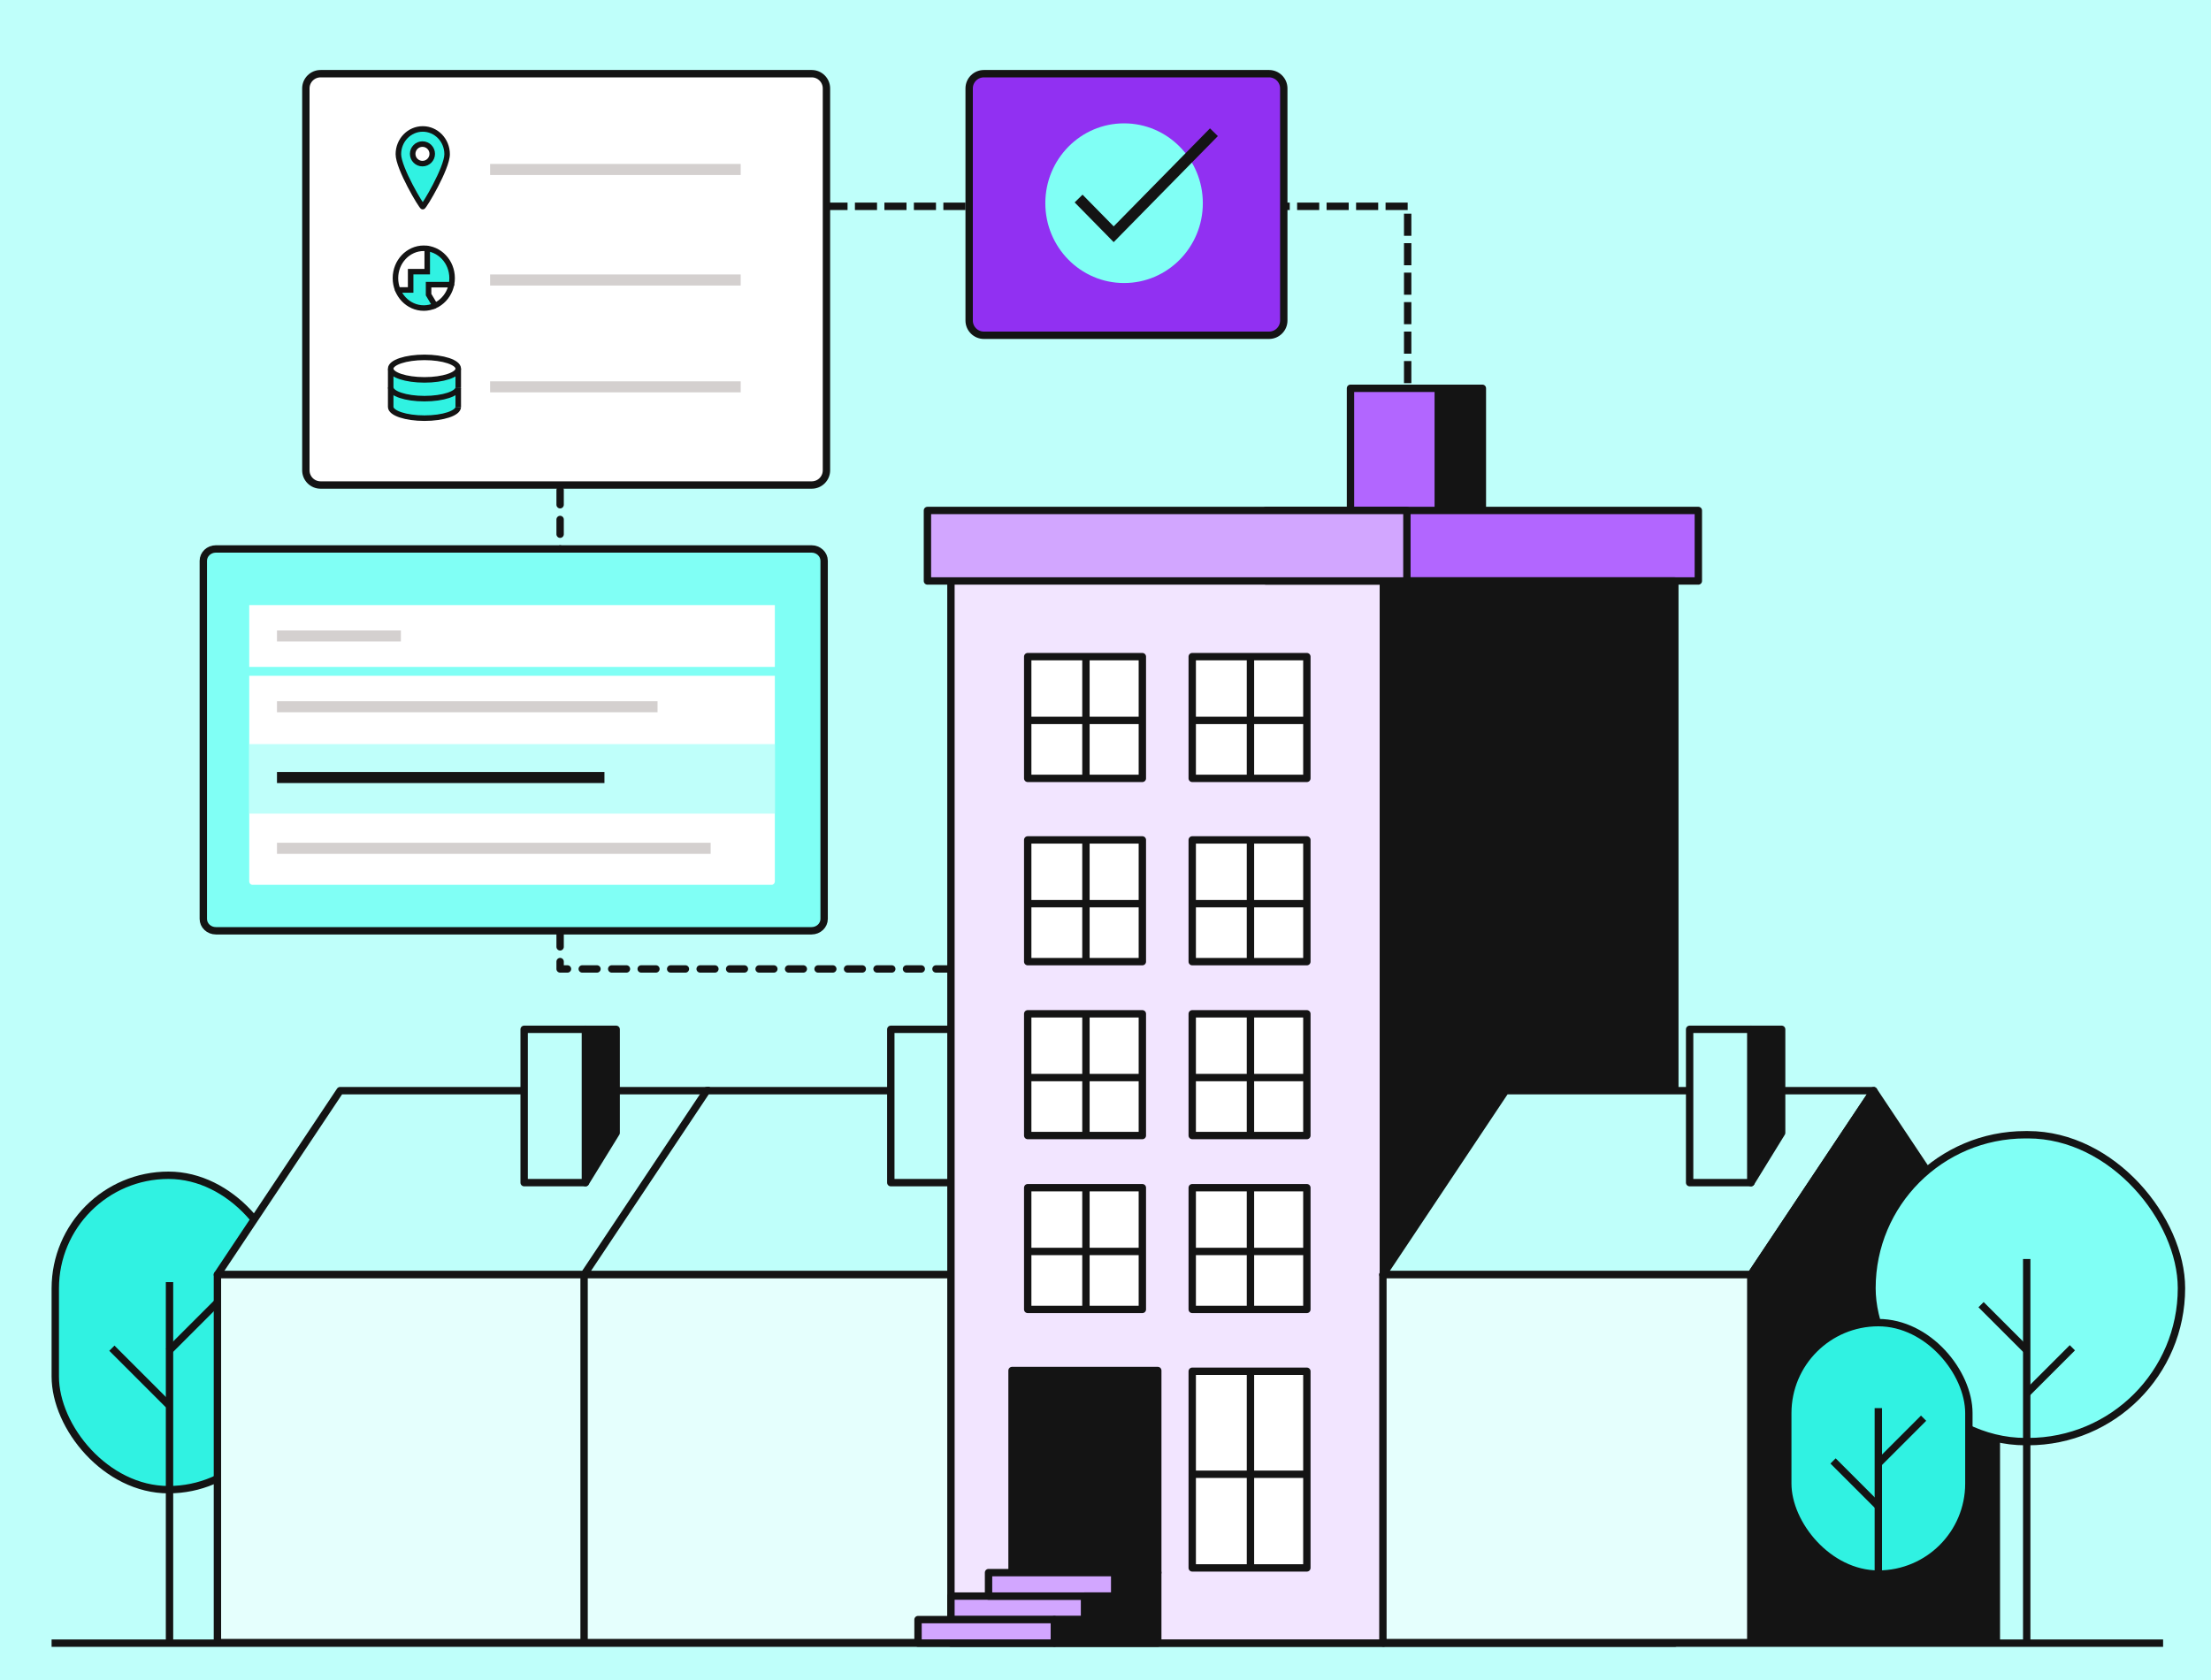 <svg width="600" height="456" viewBox="0 0 600 456" fill="none" xmlns="http://www.w3.org/2000/svg">
<rect width="600" height="456" fill="#BFFFFA"/>
<path d="M258 263L152 263L152 118" stroke="#141414" stroke-width="2" stroke-linecap="round" stroke-linejoin="round" stroke-dasharray="4 4"/>
<path d="M225 56L382 56L382 104" stroke="#141414" stroke-width="2" stroke-linecap="square" stroke-linejoin="round" stroke-dasharray="4 4"/>
<rect x="15" y="319" width="61.444" height="85.339" rx="30.722" fill="#30F2E2" stroke="#141414" stroke-width="2"/>
<path d="M46 348L46 446" stroke="#141414" stroke-width="2"/>
<path d="M45.722 381.299L30.361 365.938" stroke="#141414" stroke-width="2"/>
<path d="M45.722 366.791L61.083 351.43" stroke="#141414" stroke-width="2"/>
<path d="M92.296 296.034L59 345.974L158.884 345.974L192.178 296.034L92.296 296.034Z" fill="#BFFFFA" stroke="#141414" stroke-width="2" stroke-linejoin="round"/>
<rect x="59.003" y="345.974" width="99.882" height="99.882" fill="#E5FFFD" stroke="#141414" stroke-width="2" stroke-linejoin="round"/>
<path d="M142.238 279.387H158.885V321.004H142.238L142.238 279.387Z" fill="#BFFFFA" stroke="#141414" stroke-width="2" stroke-linejoin="round"/>
<path d="M158.886 279.387H167.209V307.479L158.886 321.004V279.387Z" fill="#141414" stroke="#141414" stroke-width="2" stroke-linejoin="round"/>
<path d="M192.179 296.034L158.885 345.975V445.857H225.473V345.975L192.179 296.034Z" fill="#141414" stroke="#141414" stroke-width="2" stroke-linejoin="round"/>
<path d="M191.797 296.034L158.501 345.974L258.385 345.974L291.679 296.034L191.797 296.034Z" fill="#BFFFFA" stroke="#141414" stroke-width="2" stroke-linejoin="round"/>
<rect x="158.503" y="345.974" width="99.882" height="99.882" fill="#E5FFFD" stroke="#141414" stroke-width="2" stroke-linejoin="round"/>
<path d="M241.739 279.387H258.386V321.004H241.739L241.739 279.387Z" fill="#BFFFFA" stroke="#141414" stroke-width="2" stroke-linejoin="round"/>
<path d="M258.386 279.387H266.71V307.479L258.386 321.004V279.387Z" fill="#141414" stroke="#141414" stroke-width="2" stroke-linejoin="round"/>
<path d="M291.68 296.034L258.386 345.975V445.857H324.974V345.975L291.68 296.034Z" fill="#141414" stroke="#141414" stroke-width="2" stroke-linejoin="round"/>
<path d="M15 446L586 446" stroke="#141414" stroke-width="2" stroke-linecap="square"/>
<path d="M366.483 105.393H390.341V165.037H366.483L366.483 105.393Z" fill="#B266FF" stroke="#141414" stroke-width="2" stroke-linejoin="round"/>
<path d="M390.342 105.393H402.271V145.653L390.342 165.037V105.393Z" fill="#141414" stroke="#141414" stroke-width="2" stroke-linejoin="round"/>
<rect x="258.056" y="148.763" width="117.357" height="297.218" fill="#F2E5FF" stroke="#141414" stroke-width="2" stroke-linejoin="round"/>
<rect x="343.522" y="138.559" width="117.357" height="19.134" fill="#B266FF" stroke="#141414" stroke-width="2" stroke-linejoin="round"/>
<path d="M274.639 371.996H314.183V426.848H274.639V371.996Z" fill="#141414" stroke="#141414" stroke-width="2" stroke-linejoin="round"/>
<rect x="258.056" y="433.226" width="36.993" height="6.378" fill="#D2A6FF" stroke="#141414" stroke-width="2" stroke-linejoin="round"/>
<rect x="268.261" y="426.848" width="36.993" height="6.378" fill="#D2A6FF" stroke="#141414" stroke-width="2" stroke-linejoin="round"/>
<rect x="249.126" y="439.604" width="36.993" height="6.378" fill="#D2A6FF" stroke="#141414" stroke-width="2" stroke-linejoin="round"/>
<path fill-rule="evenodd" clip-rule="evenodd" d="M302.489 426.848H314.183V433.226H302.489V426.848ZM305.997 433.227H314.183V439.605H305.997H294.304H294.304V433.227H294.304H305.997ZM286.119 439.605H314.183V445.983H286.119V439.605Z" fill="#141414"/>
<path d="M314.183 426.848H315.183C315.183 426.296 314.735 425.848 314.183 425.848V426.848ZM302.489 426.848V425.848C301.937 425.848 301.489 426.296 301.489 426.848H302.489ZM314.183 433.226V434.226C314.735 434.226 315.183 433.778 315.183 433.226H314.183ZM302.489 433.226H301.489C301.489 433.778 301.937 434.226 302.489 434.226V433.226ZM314.183 433.227H315.183C315.183 432.674 314.735 432.227 314.183 432.227V433.227ZM314.183 439.605V440.605C314.735 440.605 315.183 440.157 315.183 439.605H314.183ZM294.304 439.605H293.304C293.304 440.157 293.752 440.605 294.304 440.605V439.605ZM294.304 433.227V432.227C293.752 432.227 293.304 432.674 293.304 433.227H294.304ZM314.183 439.605H315.183C315.183 439.053 314.735 438.605 314.183 438.605V439.605ZM286.119 439.605V438.605C285.567 438.605 285.119 439.053 285.119 439.605H286.119ZM314.183 445.983V446.983C314.735 446.983 315.183 446.535 315.183 445.983H314.183ZM286.119 445.983H285.119C285.119 446.535 285.567 446.983 286.119 446.983V445.983ZM314.183 425.848H302.489V427.848H314.183V425.848ZM315.183 433.226V426.848H313.183V433.226H315.183ZM302.489 434.226H314.183V432.226H302.489V434.226ZM301.489 426.848V433.226H303.489V426.848H301.489ZM314.183 432.227H305.997V434.227H314.183V432.227ZM315.183 439.605V433.227H313.183V439.605H315.183ZM305.997 440.605H314.183V438.605H305.997V440.605ZM294.304 440.605H305.997V438.605H294.304V440.605ZM294.304 440.605H294.304V438.605H294.304V440.605ZM293.304 433.227V439.605H295.304V433.227H293.304ZM294.304 432.227H294.304V434.227H294.304V432.227ZM305.997 432.227H294.304V434.227H305.997V432.227ZM314.183 438.605H286.119V440.605H314.183V438.605ZM315.183 445.983V439.605H313.183V445.983H315.183ZM286.119 446.983H314.183V444.983H286.119V446.983ZM285.119 439.605V445.983H287.119V439.605H285.119Z" fill="#141414"/>
<path d="M454.501 445.982V157.693H375.412V445.982H454.501Z" fill="#141414" stroke="#141414" stroke-width="2" stroke-linejoin="round"/>
<rect x="278.89" y="322.374" width="31.109" height="33.039" fill="white" stroke="#141414" stroke-width="2" stroke-linejoin="round"/>
<path d="M294.691 322.247L294.691 355.286" stroke="#141414" stroke-width="2"/>
<path d="M309.523 339.68H278.466" stroke="#141414" stroke-width="2"/>
<rect x="278.89" y="275.177" width="31.109" height="33.039" fill="white" stroke="#141414" stroke-width="2" stroke-linejoin="round"/>
<path d="M294.691 275.05L294.691 308.089" stroke="#141414" stroke-width="2"/>
<path d="M309.523 292.483H278.466" stroke="#141414" stroke-width="2"/>
<rect x="278.89" y="178.23" width="31.109" height="33.039" fill="white" stroke="#141414" stroke-width="2" stroke-linejoin="round"/>
<path d="M294.691 178.103L294.691 211.142" stroke="#141414" stroke-width="2"/>
<path d="M309.523 195.536H278.466" stroke="#141414" stroke-width="2"/>
<rect x="323.536" y="322.374" width="31.109" height="33.039" fill="white" stroke="#141414" stroke-width="2" stroke-linejoin="round"/>
<path d="M339.338 322.247L339.338 355.286" stroke="#141414" stroke-width="2"/>
<path d="M354.17 339.68H323.112" stroke="#141414" stroke-width="2"/>
<rect x="323.536" y="372.202" width="31.109" height="53.371" fill="white" stroke="#141414" stroke-width="2" stroke-linejoin="round"/>
<path d="M339.338 371.996L339.338 425.367" stroke="#141414" stroke-width="2"/>
<path d="M354.17 400.157H323.112" stroke="#141414" stroke-width="2"/>
<rect x="323.536" y="275.177" width="31.109" height="33.039" fill="white" stroke="#141414" stroke-width="2" stroke-linejoin="round"/>
<path d="M339.338 275.05L339.338 308.089" stroke="#141414" stroke-width="2"/>
<path d="M354.17 292.483H323.112" stroke="#141414" stroke-width="2"/>
<rect x="323.536" y="227.979" width="31.109" height="33.039" fill="white" stroke="#141414" stroke-width="2" stroke-linejoin="round"/>
<path d="M339.338 227.852L339.338 260.891" stroke="#141414" stroke-width="2"/>
<path d="M354.17 245.285H323.112" stroke="#141414" stroke-width="2"/>
<rect x="323.536" y="178.23" width="31.109" height="33.039" fill="white" stroke="#141414" stroke-width="2" stroke-linejoin="round"/>
<path d="M339.338 178.103L339.338 211.142" stroke="#141414" stroke-width="2"/>
<path d="M354.17 195.536H323.112" stroke="#141414" stroke-width="2"/>
<rect x="251.678" y="138.559" width="130.113" height="19.134" fill="#D2A6FF" stroke="#141414" stroke-width="2" stroke-linejoin="round"/>
<rect x="278.89" y="227.979" width="31.109" height="33.039" fill="white" stroke="#141414" stroke-width="2" stroke-linejoin="round"/>
<path d="M294.691 227.852L294.691 260.891" stroke="#141414" stroke-width="2"/>
<path d="M309.523 245.285H278.466" stroke="#141414" stroke-width="2"/>
<path d="M408.573 296.034L375.277 345.974L475.161 345.974L508.455 296.034L408.573 296.034Z" fill="#BFFFFA" stroke="#141414" stroke-width="2" stroke-linejoin="round"/>
<rect x="375.279" y="345.974" width="99.882" height="99.882" fill="#E5FFFD" stroke="#141414" stroke-width="2" stroke-linejoin="round"/>
<path d="M458.515 279.387H475.162V321.004H458.515L458.515 279.387Z" fill="#BFFFFA" stroke="#141414" stroke-width="2" stroke-linejoin="round"/>
<path d="M475.162 279.387H483.486V307.479L475.162 321.004V279.387Z" fill="#141414" stroke="#141414" stroke-width="2" stroke-linejoin="round"/>
<path d="M508.456 296.034L475.162 345.975V445.857H541.75V345.975L508.456 296.034Z" fill="#141414" stroke="#141414" stroke-width="2" stroke-linejoin="round"/>
<rect x="508" y="308" width="83.983" height="83.295" rx="41.648" fill="#80FFF5" stroke="#141414" stroke-width="2"/>
<path d="M549.992 341.73L549.992 445.677" stroke="#141414" stroke-width="2"/>
<path d="M549.992 378.215L562.383 365.824" stroke="#141414" stroke-width="2"/>
<path d="M549.992 366.513L537.601 354.122" stroke="#141414" stroke-width="2"/>
<rect x="485.151" y="359" width="49.142" height="68.252" rx="24.571" fill="#30F2E2" stroke="#141414" stroke-width="2"/>
<path d="M509.722 382.206L509.722 445.681" stroke="#141414" stroke-width="2"/>
<path d="M509.722 408.825L497.436 396.54" stroke="#141414" stroke-width="2"/>
<path d="M509.722 397.222L522.007 384.937" stroke="#141414" stroke-width="2"/>
<path d="M83 24C83 21.791 84.791 20 87 20H220.274C222.483 20 224.274 21.791 224.274 24V127.652C224.274 129.861 222.483 131.652 220.274 131.652H87C84.791 131.652 83 129.861 83 127.652V24Z" fill="white" stroke="#141414" stroke-width="2"/>
<path d="M133 46L201 46" stroke="#D4D0CF" stroke-width="3" stroke-linejoin="round"/>
<path d="M133 76L201 76" stroke="#D4D0CF" stroke-width="3" stroke-linejoin="round"/>
<path d="M133 105L201 105" stroke="#D4D0CF" stroke-width="3" stroke-linejoin="round"/>
<g clip-path="url(#clip0_965_7446)">
<path d="M115 83.615C119.246 83.615 122.688 79.982 122.688 75.5C122.688 71.019 119.246 67.385 115 67.385C110.754 67.385 107.312 71.019 107.312 75.5C107.312 79.982 110.754 83.615 115 83.615Z" fill="#30F2E2"/>
<path fill-rule="evenodd" clip-rule="evenodd" d="M122.5 77.287V77.262H116.303V79.972L117.763 82.417V83.075C120.131 82.112 121.934 79.946 122.5 77.287Z" fill="white"/>
<path fill-rule="evenodd" clip-rule="evenodd" d="M107.933 78.7H107.94H111.438V73.736H115.938V67.449H114.035C110.245 67.95 107.312 71.363 107.312 75.5C107.312 76.636 107.534 77.718 107.933 78.7Z" fill="white"/>
<path d="M122.5 77.262H116.303V79.972L117.763 82.417V83.076" stroke="#141414" stroke-width="1.5" stroke-linecap="round"/>
<path d="M115.938 67.449V73.736H111.438V78.7H107.94" stroke="#141414" stroke-width="1.5" stroke-linecap="round"/>
<path d="M115 83.615C119.246 83.615 122.688 79.982 122.688 75.5C122.688 71.019 119.246 67.385 115 67.385C110.754 67.385 107.312 71.019 107.312 75.5C107.312 79.982 110.754 83.615 115 83.615Z" stroke="#141414" stroke-width="1.5" stroke-linecap="round" stroke-linejoin="round"/>
</g>
<path fill-rule="evenodd" clip-rule="evenodd" d="M114.721 56.088C115.089 56.088 121.335 45.632 121.335 41.849C121.335 38.066 118.374 35 114.721 35C111.069 35 108.108 38.066 108.108 41.849C108.108 45.632 114.354 56.088 114.721 56.088ZM114.643 44.413C116.108 44.413 117.296 43.225 117.296 41.76C117.296 40.294 116.108 39.106 114.643 39.106C113.177 39.106 111.989 40.294 111.989 41.76C111.989 43.225 113.177 44.413 114.643 44.413Z" fill="#30F2E2"/>
<path d="M120.585 41.849C120.585 42.642 120.244 43.89 119.654 45.397C119.076 46.875 118.297 48.511 117.501 50.041C116.705 51.569 115.898 52.979 115.27 54.003C114.955 54.517 114.69 54.925 114.497 55.2C114.399 55.34 114.328 55.433 114.285 55.484C114.261 55.512 114.26 55.51 114.277 55.495C114.285 55.488 114.314 55.462 114.362 55.434C114.394 55.416 114.527 55.338 114.721 55.338V56.838C114.927 56.838 115.075 56.755 115.123 56.727C115.188 56.689 115.238 56.648 115.268 56.621C115.33 56.566 115.385 56.505 115.427 56.456C115.516 56.352 115.617 56.216 115.725 56.062C115.943 55.751 116.226 55.313 116.549 54.787C117.196 53.733 118.019 52.292 118.831 50.733C119.642 49.176 120.447 47.489 121.051 45.943C121.645 44.425 122.085 42.948 122.085 41.849H120.585ZM114.721 35.75C117.935 35.75 120.585 38.456 120.585 41.849H122.085C122.085 37.677 118.812 34.25 114.721 34.25V35.75ZM108.858 41.849C108.858 38.456 111.507 35.75 114.721 35.75V34.25C110.63 34.25 107.358 37.677 107.358 41.849H108.858ZM114.721 55.338C114.916 55.338 115.049 55.416 115.08 55.434C115.128 55.462 115.158 55.488 115.166 55.495C115.182 55.51 115.181 55.512 115.158 55.484C115.114 55.433 115.044 55.34 114.945 55.2C114.752 54.925 114.487 54.517 114.172 54.003C113.544 52.979 112.738 51.569 111.942 50.041C111.145 48.511 110.366 46.875 109.788 45.397C109.199 43.89 108.858 42.642 108.858 41.849H107.358C107.358 42.948 107.798 44.425 108.391 45.943C108.995 47.489 109.801 49.176 110.611 50.733C111.423 52.292 112.247 53.733 112.893 54.787C113.216 55.313 113.499 55.751 113.718 56.062C113.825 56.216 113.927 56.352 114.015 56.456C114.057 56.505 114.112 56.566 114.174 56.621C114.205 56.648 114.254 56.689 114.319 56.727C114.368 56.755 114.515 56.838 114.721 56.838V55.338ZM116.546 41.76C116.546 42.811 115.694 43.663 114.643 43.663V45.163C116.522 45.163 118.046 43.639 118.046 41.76H116.546ZM114.643 39.856C115.694 39.856 116.546 40.708 116.546 41.76H118.046C118.046 39.88 116.522 38.356 114.643 38.356V39.856ZM112.739 41.76C112.739 40.708 113.592 39.856 114.643 39.856V38.356C112.763 38.356 111.239 39.88 111.239 41.76H112.739ZM114.643 43.663C113.592 43.663 112.739 42.811 112.739 41.76H111.239C111.239 43.639 112.763 45.163 114.643 45.163V43.663Z" fill="#141414"/>
<path d="M106.023 100.056V110.751C106.023 112.438 110.127 113.806 115.19 113.806C120.253 113.806 124.357 112.438 124.357 110.751V100.056L106.023 100.056Z" fill="#30F2E2"/>
<path d="M124.357 100.056C124.357 101.743 120.253 103.111 115.19 103.111C110.127 103.111 106.023 101.743 106.023 100.056C106.023 98.368 110.127 97 115.19 97C120.253 97 124.357 98.368 124.357 100.056Z" fill="white"/>
<path d="M124.357 100.056C124.357 101.743 120.253 103.111 115.19 103.111C110.127 103.111 106.023 101.743 106.023 100.056C106.023 98.368 110.127 97 115.19 97C120.253 97 124.357 98.368 124.357 100.056Z" stroke="#141414" stroke-width="1.5"/>
<path d="M124.357 105.149C124.357 106.836 120.253 108.204 115.19 108.204C110.127 108.204 106.023 106.836 106.023 105.149" stroke="#141414" stroke-width="1.5"/>
<path d="M124.357 110.446C124.357 112.134 120.253 113.502 115.19 113.502C110.127 113.502 106.023 112.134 106.023 110.446V100.158" stroke="#141414" stroke-width="1.5"/>
<path d="M124.357 105.148V100.056" stroke="#141414" stroke-width="1.5"/>
<path d="M124.357 110.445V105.352" stroke="#141414" stroke-width="1.5"/>
<path d="M263 24C263 21.791 264.791 20 267 20H344.38C346.589 20 348.38 21.791 348.38 24V87C348.38 89.209 346.589 91 344.38 91H267C264.791 91 263 89.209 263 87V24Z" fill="#9130F2" stroke="#141414" stroke-width="2"/>
<path d="M305.042 76.824C316.844 76.824 326.412 67.121 326.412 55.153C326.412 43.184 316.844 33.481 305.042 33.481C293.239 33.481 283.671 43.184 283.671 55.153C283.671 67.121 293.239 76.824 305.042 76.824Z" fill="#80FFF5"/>
<path d="M292.701 53.888L302.222 63.58L329.423 35.889" stroke="#141414" stroke-width="3"/>
<path d="M55.174 152.226C55.174 150.444 56.699 149 58.579 149H220.24C222.121 149 223.646 150.444 223.646 152.226V249.414C223.646 251.195 222.121 252.64 220.24 252.64H58.579C56.699 252.64 55.174 251.195 55.174 249.414V152.226Z" fill="#80FFF5" stroke="#141414" stroke-width="2"/>
<path d="M67.632 164.24H210.268V239.237C210.268 239.746 209.891 240.16 209.427 240.16H68.473C68.008 240.16 67.632 239.746 67.632 239.237V164.24Z" fill="white"/>
<path d="M75.163 172.614H108.788" stroke="#D4D0CF" stroke-width="3" stroke-linejoin="round"/>
<path d="M75.163 191.828L178.438 191.828" stroke="#D4D0CF" stroke-width="3" stroke-linejoin="round"/>
<path d="M67.632 201.97H210.268V220.835H67.632V201.97Z" fill="#BFFFFA"/>
<path d="M75.163 211.042L164.028 211.042" stroke="#141414" stroke-width="3" stroke-linejoin="round"/>
<path d="M75.163 230.256L192.849 230.256" stroke="#D4D0CF" stroke-width="3" stroke-linejoin="round"/>
<path fill-rule="evenodd" clip-rule="evenodd" d="M210.862 183.422L64.355 183.422L64.355 181.02L210.862 181.02L210.862 183.422Z" fill="#80FFF5"/>
<defs>
<clipPath id="clip0_965_7446">
<rect width="18" height="19" fill="white" transform="translate(106 66)"/>
</clipPath>
</defs>
</svg>
